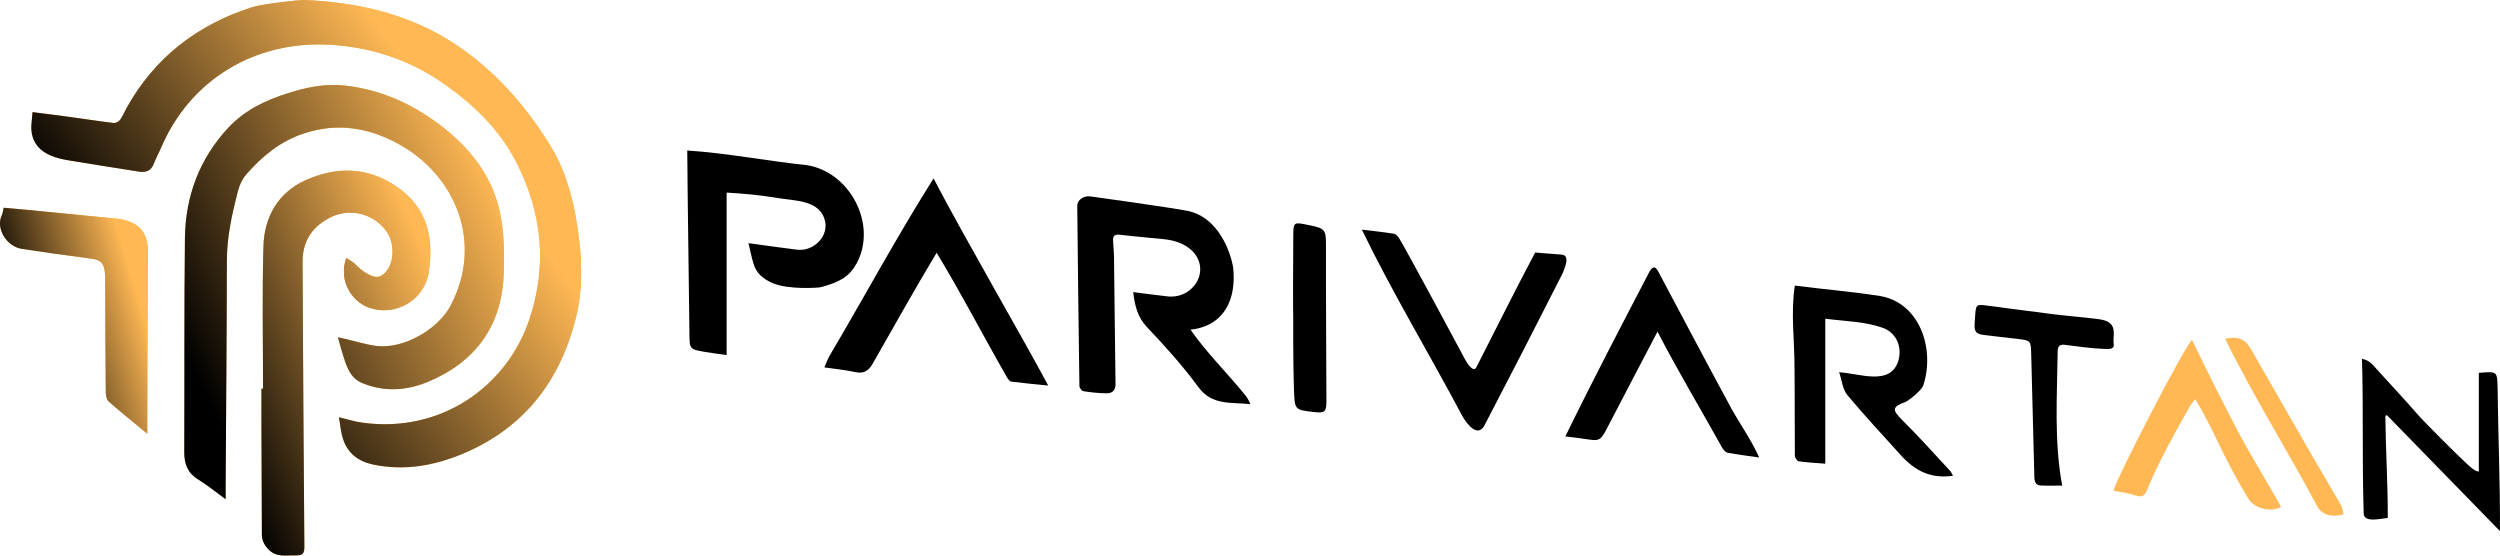 <svg width="72" height="16" viewBox="0 0 72 16" fill="none" xmlns="http://www.w3.org/2000/svg">
<g clip-path="url(#clip0_3021_7694)">
<path d="M34.286 9.494C35.284 9.386 35.617 8.58 35.513 7.688C35.385 7.009 34.957 6.239 34.234 6.08C33.606 5.957 31.632 5.691 31.401 5.656C31.217 5.63 31.024 5.754 31.025 5.928C31.043 7.659 31.061 9.388 31.087 11.119C31.087 11.171 31.155 11.26 31.201 11.266C31.42 11.301 31.645 11.325 31.866 11.327C32.022 11.329 32.129 11.253 32.127 11.065C32.109 9.849 32.1 8.632 32.084 7.417C32.082 7.255 32.064 7.093 32.056 6.931C32.049 6.793 32.103 6.743 32.251 6.761C32.68 6.813 33.111 6.844 33.541 6.891C33.842 6.924 34.122 7.017 34.346 7.235C34.889 7.803 34.349 8.647 33.584 8.531C33.272 8.496 32.96 8.454 32.636 8.413C32.683 8.806 32.76 9.133 33.036 9.424C33.556 9.972 34.065 10.538 34.512 11.147C34.913 11.695 35.472 11.574 36.009 11.641C35.968 11.531 35.916 11.441 35.848 11.363C35.334 10.728 34.751 10.165 34.286 9.493V9.494Z" fill="black"/>
<path d="M20.931 5.547C21.43 5.576 21.854 5.615 22.332 5.692C22.855 5.792 23.653 5.733 23.77 6.412C23.835 6.844 23.411 7.246 22.954 7.191C22.501 7.135 22.049 7.07 21.556 7.003C21.605 7.207 21.643 7.404 21.7 7.593C21.786 7.876 21.981 8.037 22.259 8.156C22.702 8.346 23.567 8.292 23.65 8.269C24.183 8.122 24.455 7.976 24.676 7.579C25.269 6.464 24.485 4.961 23.247 4.758C22.09 4.637 20.953 4.411 19.793 4.334C19.806 6.1 19.837 7.853 19.856 9.617C19.861 10.054 19.86 10.057 20.295 10.134C20.497 10.17 20.702 10.193 20.927 10.226V5.545L20.931 5.547Z" fill="black"/>
<path d="M51.691 8.225C51.569 9.033 51.685 9.796 51.682 10.602C51.692 11.44 51.684 12.277 51.692 13.117C51.692 13.176 51.755 13.28 51.8 13.285C52.05 13.321 52.301 13.333 52.568 13.354V9.179C53.157 9.256 53.728 9.254 54.273 9.46C54.645 9.627 54.791 10.038 54.663 10.419C54.422 11.111 53.568 10.759 52.967 10.72C53.049 10.962 53.069 11.216 53.202 11.376C53.687 11.955 54.202 12.513 54.709 13.071C55.154 13.576 55.609 13.789 56.245 13.703C56.209 13.637 56.197 13.598 56.172 13.57C55.717 13.082 55.273 12.583 54.8 12.114C54.483 11.798 54.481 11.721 54.894 11.569C54.938 11.553 55.343 11.257 55.393 11.091C55.728 10.054 55.297 8.739 54.169 8.529C53.339 8.397 52.545 8.336 51.692 8.225H51.691Z" fill="black"/>
<path d="M30.19 11.106C29.454 9.725 27.763 6.821 26.886 5.139C25.826 6.818 24.903 8.536 23.895 10.24C23.84 10.335 23.804 10.44 23.742 10.581C24.066 10.628 24.348 10.654 24.623 10.715C24.87 10.771 25.015 10.685 25.134 10.473C25.746 9.404 26.34 8.334 26.975 7.279C27.689 8.455 28.318 9.678 29.003 10.87C29.031 10.918 29.078 10.983 29.122 10.99C29.46 11.034 29.8 11.065 30.188 11.104L30.19 11.106Z" fill="black"/>
<path d="M0.937 3.23C0.925 3.359 0.915 3.459 0.907 3.559C0.868 3.997 1.06 4.306 1.457 4.478C1.621 4.55 1.803 4.589 1.982 4.619C2.655 4.732 3.328 4.835 4.002 4.943C4.208 4.976 4.356 4.918 4.434 4.707C4.49 4.555 4.571 4.414 4.634 4.266C5.47 2.294 7.355 1.15 9.543 1.291C10.704 1.366 11.778 1.717 12.743 2.384C13.631 2.998 14.4 3.739 14.884 4.699C15.614 6.142 15.77 7.659 15.24 9.218C14.598 11.109 12.717 12.493 10.422 12.171C10.195 12.14 9.974 12.066 9.762 12.016C9.798 12.223 9.814 12.428 9.873 12.621C10.001 13.053 10.325 13.29 10.746 13.379C11.635 13.565 12.493 13.416 13.32 13.071C15.097 12.33 16.14 10.964 16.591 9.133C16.802 8.272 16.763 7.389 16.626 6.513C16.5 5.7 16.285 4.902 15.854 4.203C15.203 3.145 14.405 2.204 13.387 1.465C12.009 0.46 10.44 0.072 8.771 0C8.623 -0.006 7.563 0.112 7.263 0.206C5.694 0.707 4.465 1.645 3.653 3.096C3.586 3.214 3.537 3.343 3.459 3.451C3.423 3.501 3.332 3.549 3.274 3.542C2.858 3.493 2.445 3.426 2.03 3.371C1.678 3.321 1.323 3.279 0.941 3.23H0.937Z" fill="#FFB854"/>
<path d="M0.937 3.23C0.925 3.359 0.915 3.459 0.907 3.559C0.868 3.997 1.06 4.306 1.457 4.478C1.621 4.55 1.803 4.589 1.982 4.619C2.655 4.732 3.328 4.835 4.002 4.943C4.208 4.976 4.356 4.918 4.434 4.707C4.49 4.555 4.571 4.414 4.634 4.266C5.47 2.294 7.355 1.15 9.543 1.291C10.704 1.366 11.778 1.717 12.743 2.384C13.631 2.998 14.4 3.739 14.884 4.699C15.614 6.142 15.77 7.659 15.24 9.218C14.598 11.109 12.717 12.493 10.422 12.171C10.195 12.14 9.974 12.066 9.762 12.016C9.798 12.223 9.814 12.428 9.873 12.621C10.001 13.053 10.325 13.29 10.746 13.379C11.635 13.565 12.493 13.416 13.32 13.071C15.097 12.33 16.14 10.964 16.591 9.133C16.802 8.272 16.763 7.389 16.626 6.513C16.5 5.7 16.285 4.902 15.854 4.203C15.203 3.145 14.405 2.204 13.387 1.465C12.009 0.46 10.44 0.072 8.771 0C8.623 -0.006 7.563 0.112 7.263 0.206C5.694 0.707 4.465 1.645 3.653 3.096C3.586 3.214 3.537 3.343 3.459 3.451C3.423 3.501 3.332 3.549 3.274 3.542C2.858 3.493 2.445 3.426 2.03 3.371C1.678 3.321 1.323 3.279 0.941 3.23H0.937Z" fill="url(#paint0_linear_3021_7694)"/>
<path d="M9.733 9.717C9.781 9.882 9.811 10.008 9.846 10.121C9.962 10.481 10.048 10.872 10.425 11.029C11.06 11.294 11.704 11.253 12.317 11C13.695 10.429 14.454 9.385 14.508 7.885C14.529 7.302 14.519 6.7 14.401 6.134C14.176 5.053 13.518 4.233 12.642 3.577C11.833 2.97 10.94 2.577 9.929 2.464C9.367 2.402 8.826 2.513 8.296 2.682C7.654 2.885 7.052 3.168 6.581 3.672C5.744 4.568 5.341 5.646 5.326 6.859C5.302 8.914 5.316 10.969 5.307 13.022C5.305 13.367 5.407 13.629 5.715 13.815C5.98 13.977 6.222 14.177 6.498 14.378C6.498 14.236 6.498 14.131 6.498 14.025C6.511 11.855 6.531 9.686 6.534 7.516C6.534 6.826 6.682 6.163 6.852 5.502C6.896 5.331 6.979 5.152 7.095 5.02C7.551 4.496 8.08 4.064 8.756 3.842C9.71 3.526 10.614 3.673 11.472 4.143C13.12 5.044 13.931 6.98 12.98 8.797C12.618 9.491 11.613 10.057 10.851 9.964C10.547 9.926 10.249 9.832 9.949 9.761C9.887 9.746 9.824 9.733 9.731 9.714L9.733 9.717Z" fill="#FFB854"/>
<path d="M9.733 9.717C9.781 9.882 9.811 10.008 9.846 10.121C9.962 10.481 10.048 10.872 10.425 11.029C11.06 11.294 11.704 11.253 12.317 11C13.695 10.429 14.454 9.385 14.508 7.885C14.529 7.302 14.519 6.7 14.401 6.134C14.176 5.053 13.518 4.233 12.642 3.577C11.833 2.97 10.94 2.577 9.929 2.464C9.367 2.402 8.826 2.513 8.296 2.682C7.654 2.885 7.052 3.168 6.581 3.672C5.744 4.568 5.341 5.646 5.326 6.859C5.302 8.914 5.316 10.969 5.307 13.022C5.305 13.367 5.407 13.629 5.715 13.815C5.98 13.977 6.222 14.177 6.498 14.378C6.498 14.236 6.498 14.131 6.498 14.025C6.511 11.855 6.531 9.686 6.534 7.516C6.534 6.826 6.682 6.163 6.852 5.502C6.896 5.331 6.979 5.152 7.095 5.02C7.551 4.496 8.08 4.064 8.756 3.842C9.71 3.526 10.614 3.673 11.472 4.143C13.12 5.044 13.931 6.98 12.98 8.797C12.618 9.491 11.613 10.057 10.851 9.964C10.547 9.926 10.249 9.832 9.949 9.761C9.887 9.746 9.824 9.733 9.731 9.714L9.733 9.717Z" fill="url(#paint1_linear_3021_7694)"/>
<path d="M7.575 11.193H7.529C7.529 11.51 7.529 11.827 7.529 12.146C7.534 13.228 7.539 14.309 7.542 15.391C7.542 15.556 7.601 15.679 7.715 15.805C7.949 16.067 8.24 15.986 8.524 15.995C8.726 15.999 8.768 15.929 8.766 15.739C8.743 13.009 8.729 10.278 8.714 7.547C8.711 6.983 8.958 6.563 9.455 6.293C10.271 5.848 11.087 6.366 11.256 6.921C11.36 7.264 11.305 7.752 10.973 7.945C10.785 8.055 10.44 7.837 10.198 7.575C10.188 7.565 10.039 7.467 9.972 7.428C9.951 7.505 9.925 7.582 9.911 7.66C9.901 7.706 9.907 7.755 9.906 7.803C9.886 8.261 10.203 8.716 10.64 8.866C11.364 9.118 12.227 8.668 12.35 7.832C12.492 6.883 12.329 6.003 11.44 5.386C10.579 4.789 9.681 4.796 8.792 5.193C8.017 5.542 7.614 6.242 7.588 7.078C7.546 8.449 7.576 9.822 7.576 11.194L7.575 11.193Z" fill="#FFB854"/>
<path d="M7.575 11.193H7.529C7.529 11.51 7.529 11.827 7.529 12.146C7.534 13.228 7.539 14.309 7.542 15.391C7.542 15.556 7.601 15.679 7.715 15.805C7.949 16.067 8.24 15.986 8.524 15.995C8.726 15.999 8.768 15.929 8.766 15.739C8.743 13.009 8.729 10.278 8.714 7.547C8.711 6.983 8.958 6.563 9.455 6.293C10.271 5.848 11.087 6.366 11.256 6.921C11.36 7.264 11.305 7.752 10.973 7.945C10.785 8.055 10.44 7.837 10.198 7.575C10.188 7.565 10.039 7.467 9.972 7.428C9.951 7.505 9.925 7.582 9.911 7.66C9.901 7.706 9.907 7.755 9.906 7.803C9.886 8.261 10.203 8.716 10.64 8.866C11.364 9.118 12.227 8.668 12.35 7.832C12.492 6.883 12.329 6.003 11.44 5.386C10.579 4.789 9.681 4.796 8.792 5.193C8.017 5.542 7.614 6.242 7.588 7.078C7.546 8.449 7.576 9.822 7.576 11.194L7.575 11.193Z" fill="url(#paint2_linear_3021_7694)"/>
<path d="M4.242 12.492C4.242 12.178 4.242 11.931 4.242 11.684C4.247 10.494 4.25 9.305 4.255 8.117C4.255 7.85 4.258 7.582 4.262 7.315C4.268 6.777 4.091 6.495 3.638 6.35C3.524 6.314 3.4 6.301 3.28 6.289C2.448 6.206 1.616 6.124 0.783 6.044C0.557 6.023 0.332 6.003 0.106 5.983C0.084 6.07 0.081 6.142 0.052 6.199C-0.128 6.572 0.185 7.096 0.619 7.165C1.286 7.269 1.954 7.363 2.622 7.448C2.887 7.482 2.992 7.566 3.02 7.837C3.03 7.937 3.03 8.04 3.03 8.141C3.035 9.188 3.036 10.236 3.046 11.283C3.046 11.377 3.065 11.505 3.126 11.559C3.472 11.865 3.834 12.155 4.242 12.492Z" fill="#FFB854"/>
<path d="M4.242 12.492C4.242 12.178 4.242 11.931 4.242 11.684C4.247 10.494 4.25 9.305 4.255 8.117C4.255 7.85 4.258 7.582 4.262 7.315C4.268 6.777 4.091 6.495 3.638 6.35C3.524 6.314 3.4 6.301 3.28 6.289C2.448 6.206 1.616 6.124 0.783 6.044C0.557 6.023 0.332 6.003 0.106 5.983C0.084 6.07 0.081 6.142 0.052 6.199C-0.128 6.572 0.185 7.096 0.619 7.165C1.286 7.269 1.954 7.363 2.622 7.448C2.887 7.482 2.992 7.566 3.02 7.837C3.03 7.937 3.03 8.04 3.03 8.141C3.035 9.188 3.036 10.236 3.046 11.283C3.046 11.377 3.065 11.505 3.126 11.559C3.472 11.865 3.834 12.155 4.242 12.492Z" fill="url(#paint3_linear_3021_7694)"/>
<path d="M44.212 7.274C43.653 8.325 43.07 9.498 42.519 10.578C42.426 10.757 42.228 10.415 42.197 10.357C42.023 10.029 40.497 7.183 40.292 6.857C40.258 6.803 40.198 6.739 40.142 6.731C39.853 6.685 39.562 6.654 39.221 6.613C40.11 8.447 41.158 10.177 42.112 11.976C42.254 12.23 42.58 12.646 42.777 12.204C43.53 10.762 44.271 9.316 45.007 7.865C45.061 7.714 45.241 7.343 44.963 7.332C44.688 7.312 44.416 7.289 44.214 7.273L44.212 7.274Z" fill="black"/>
<path d="M47.736 9.55C48.323 10.69 48.975 11.77 49.597 12.891C49.632 12.951 49.693 13.027 49.753 13.038C50.036 13.092 50.321 13.127 50.665 13.176C50.402 12.59 50.044 12.129 49.755 11.564C49.084 10.324 48.427 9.077 47.764 7.832C47.676 7.667 47.611 7.654 47.509 7.816C46.686 9.396 45.864 10.965 45.082 12.569C45.324 12.6 45.524 12.619 45.722 12.652C46.03 12.703 46.09 12.686 46.241 12.413C46.748 11.45 47.216 10.533 47.738 9.548L47.736 9.55Z" fill="black"/>
<path d="M71.39 10.738V13.581C71.278 13.58 71.121 13.428 71.029 13.342C70.731 13.069 69.829 12.16 69.672 11.985C69.267 11.52 68.846 11.07 68.433 10.614C68.323 10.486 68.217 10.366 68.025 10.335C68.069 11.822 68.025 13.095 68.074 14.79C68.082 15.069 68.589 14.93 68.768 14.916C68.771 13.948 68.708 12.96 68.698 11.983C68.713 11.973 68.726 11.963 68.74 11.953C69.826 13.068 70.912 14.182 71.999 15.296C72.006 13.935 71.947 12.549 71.931 11.18C71.918 10.694 71.929 10.694 71.391 10.738H71.39Z" fill="black"/>
<path d="M63.226 11.497C63.784 12.423 63.99 13.104 64.73 14.324C64.89 14.632 65.365 14.766 65.695 14.604C65.63 14.457 64.817 13.102 64.521 12.551C64.04 11.641 63.58 10.72 63.132 9.792C62.961 9.884 60.921 13.832 60.869 14.134C61.079 14.177 61.297 14.197 61.497 14.267C61.671 14.328 61.755 14.293 61.827 14.13C62.178 13.272 62.636 12.47 63.09 11.666C63.122 11.607 63.176 11.558 63.224 11.497H63.226Z" fill="#FFB854"/>
<path d="M59.391 13.985C59.154 12.704 59.245 11.42 59.261 10.126C59.261 9.979 59.313 9.912 59.464 9.931C59.845 9.977 60.227 10.036 60.61 10.049C60.717 10.051 60.896 10.072 60.875 9.916C60.844 9.704 60.958 9.44 60.737 9.285C60.635 9.213 60.483 9.197 60.35 9.18C59.949 9.131 59.546 9.1 59.146 9.051C58.492 8.971 57.839 8.878 57.185 8.796C56.927 8.763 56.909 8.784 56.888 9.041C56.88 9.136 56.873 9.229 56.869 9.324C56.857 9.548 56.909 9.619 57.13 9.646C57.452 9.687 57.774 9.722 58.096 9.759C58.492 9.807 58.487 9.807 58.499 10.214C58.528 11.396 58.559 12.575 58.59 13.756C58.593 13.879 58.639 13.976 58.77 13.982C58.97 13.992 59.172 13.985 59.393 13.985H59.391Z" fill="black"/>
<path d="M37.245 9.151C37.245 9.151 37.24 10.532 37.266 11.219C37.289 11.805 37.278 11.805 37.859 11.868C38.154 11.901 38.199 11.86 38.201 11.557C38.201 11.284 38.184 8.194 38.188 7.181C38.189 6.585 38.202 6.585 37.611 6.466C37.273 6.397 37.248 6.409 37.247 6.759C37.24 7.556 37.237 8.918 37.245 9.151Z" fill="black"/>
<path d="M64.085 9.758C64.874 11.374 65.87 12.955 66.72 14.552C66.871 14.862 67.198 14.897 67.494 14.812C67.471 14.723 67.465 14.625 67.421 14.548C67.16 14.092 66.889 13.643 66.626 13.189C66.019 12.137 65.418 11.083 64.812 10.029C64.657 9.761 64.438 9.676 64.084 9.756L64.085 9.758Z" fill="#FFB854"/>
</g>
<defs>
<linearGradient id="paint0_linear_3021_7694" x1="13.333" y1="4" x2="4.876" y2="10.278" gradientUnits="userSpaceOnUse">
<stop stop-color="#FFB854"/>
<stop offset="1"/>
</linearGradient>
<linearGradient id="paint1_linear_3021_7694" x1="13.768" y1="4.334" x2="4.65" y2="8.874" gradientUnits="userSpaceOnUse">
<stop stop-color="#FFB854"/>
<stop offset="1"/>
</linearGradient>
<linearGradient id="paint2_linear_3021_7694" x1="12" y1="6.667" x2="4.889" y2="9.778" gradientUnits="userSpaceOnUse">
<stop stop-color="#FFB854"/>
<stop offset="1"/>
</linearGradient>
<linearGradient id="paint3_linear_3021_7694" x1="3.556" y1="7.111" x2="-0.111" y2="8.217" gradientUnits="userSpaceOnUse">
<stop stop-color="#FFB854"/>
<stop offset="1"/>
</linearGradient>
<clipPath id="clip0_3021_7694">
<rect width="72" height="16" fill="white"/>
</clipPath>
</defs>
</svg>
